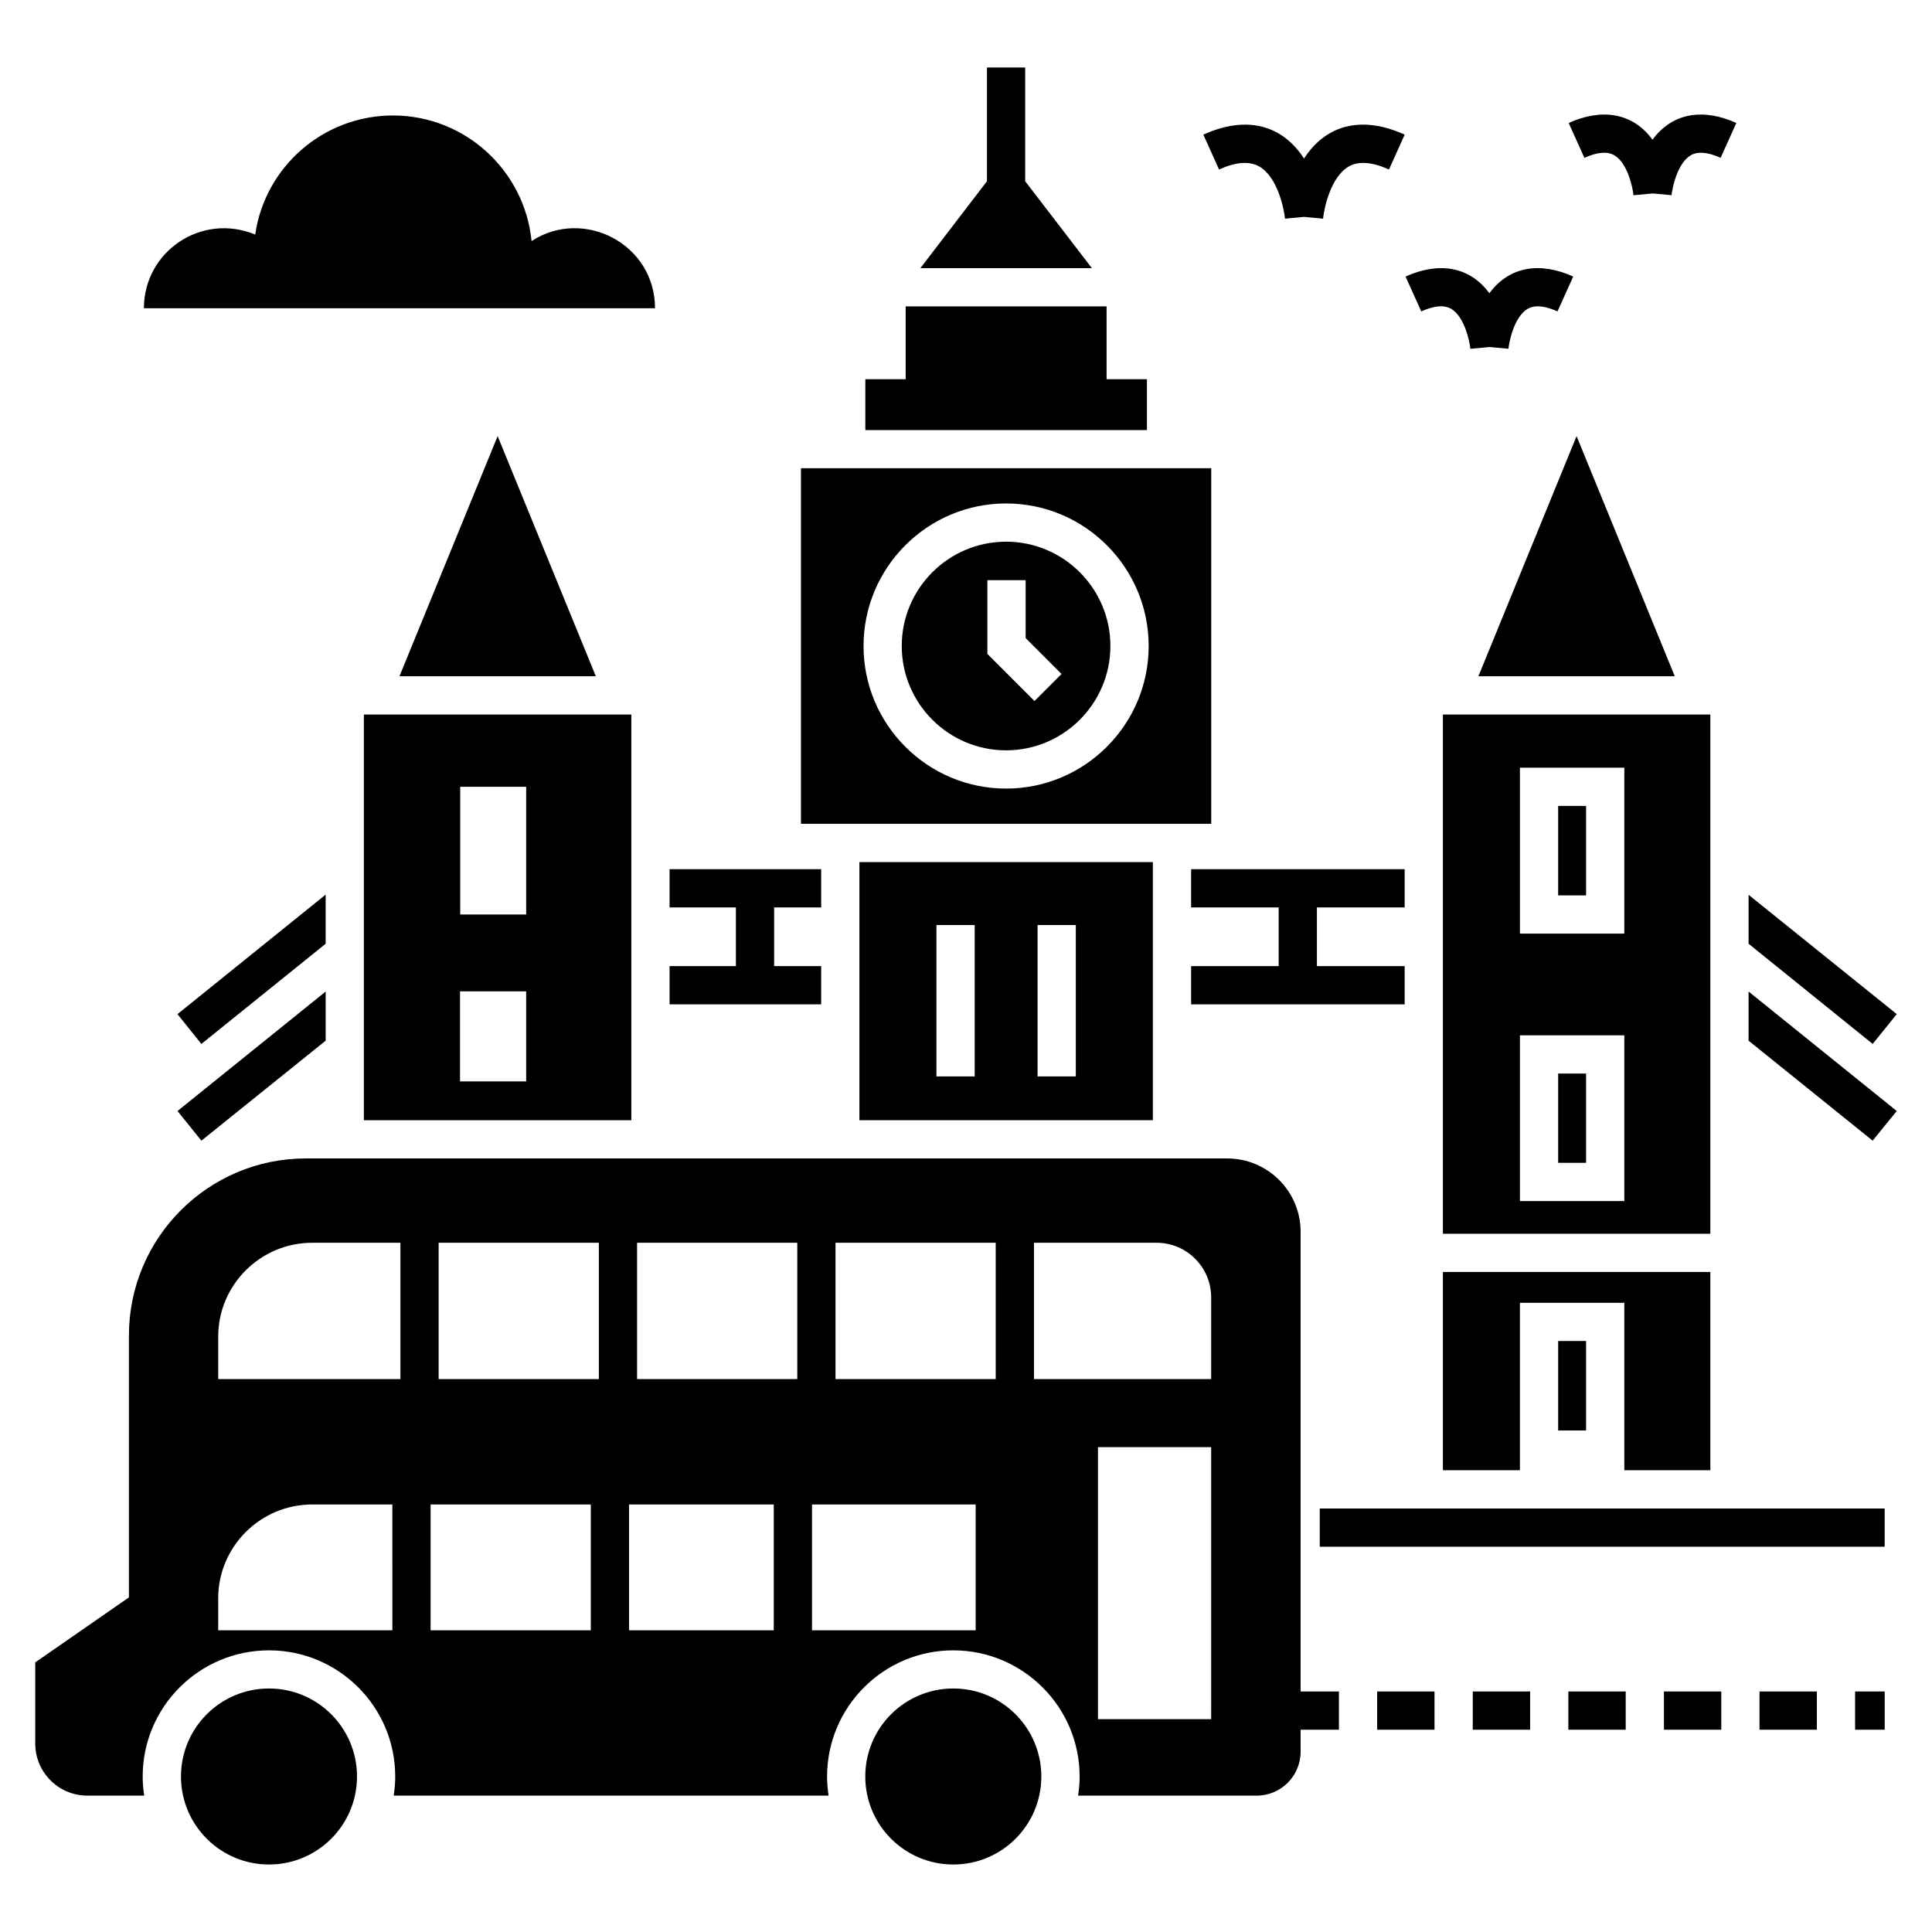 <?xml version="1.0" encoding="UTF-8"?>
<!-- Uploaded to: SVG Repo, www.svgrepo.com, Generator: SVG Repo Mixer Tools -->
<svg fill="#000000" width="800px" height="800px" version="1.1" viewBox="144 144 512 512" xmlns="http://www.w3.org/2000/svg">
 <g>
  <path d="m419.96 614.79c0 12.883-10.445 23.324-23.324 23.324-12.883 0-23.328-10.441-23.328-23.324 0-12.883 10.445-23.324 23.328-23.324 12.879 0 23.324 10.441 23.324 23.324"/>
  <path d="m238.61 614.79c0 12.883-10.445 23.324-23.324 23.324-12.883 0-23.324-10.441-23.324-23.324 0-12.883 10.441-23.324 23.324-23.324 12.879 0 23.324 10.441 23.324 23.324"/>
  <path d="m469.23 451h-244.2c-25.84 0-46.863 21.027-46.863 46.914v69.41l-24.828 17.227v21.48c0 7.648 6.18 13.832 13.832 13.832h15.047c-0.254-1.621-0.406-3.344-0.406-5.066 0-18.441 14.996-33.438 33.488-33.438 18.441 0 33.438 14.996 33.438 33.438 0 1.723-0.152 3.445-0.406 5.066h115.26c-0.254-1.621-0.406-3.344-0.406-5.066 0-18.441 14.996-33.438 33.438-33.438s33.488 14.996 33.488 33.438c0 1.723-0.152 3.445-0.406 5.066h47.32c6.434 0 11.652-5.219 11.652-11.652v-137.75c0.008-10.742-8.707-19.457-19.449-19.457zm-221.25 125.04h-46.156v-8.461c0-13.73 11.195-24.875 24.926-24.875h21.227zm2.129-66.574h-48.281v-11.246c0-13.73 11.195-24.875 24.926-24.875h23.355zm50.461 66.574h-42.457v-33.336h42.457zm2.129-66.574h-42.457v-36.125h42.457zm46.355 66.574h-38.352v-33.336h38.352zm6.234-66.574h-42.457v-36.125h42.457zm47.27 66.574h-43.367v-33.336h43.367zm5.316-66.574h-42.457v-36.125h42.457zm57.102 90.133h-29.996v-72.094h29.992zm0-90.133h-46.969v-36.125h32.477c8.004 0 14.488 6.484 14.488 14.488z"/>
  <path d="m447.95 244.5h-10.691v-19.305h-53.246v19.305h-10.691v13.477h74.629z"/>
  <path d="m433.36 215.06-17.672-23.027v-30.152h-10.133v30.148l-17.641 23.031z"/>
  <path d="m410.62 287.55c-15.246 0-27.648 12.402-27.648 27.648s12.402 27.648 27.648 27.648 27.648-12.402 27.648-27.648-12.406-27.648-27.648-27.648zm7.535 42.23-12.484-12.484v-19.551h10.133v15.355l9.516 9.516z"/>
  <path d="m464.99 268.08h-108.73v94.242h108.73zm-54.363 84.902c-20.836 0-37.781-16.949-37.781-37.781 0-20.836 16.949-37.781 37.781-37.781 20.836 0 37.781 16.949 37.781 37.781 0 20.836-16.949 37.781-37.781 37.781z"/>
  <path d="m371.75 372.47v68.395h77.77v-68.395zm30.551 56.793h-10.133v-40.125h10.133zm26.801 0h-10.133v-40.125h10.133z"/>
  <path d="m240.43 333.36v107.51h70.879v-107.51zm43.012 97.223h-17.531v-23.863h17.531zm0-44.23h-17.48v-33.844h17.48z"/>
  <path d="m249.86 323.22h52.043l-26.023-63.645z"/>
  <path d="m535.79 323.22h52.043l-26.023-63.645z"/>
  <path d="m607.39 419.79 32.883 26.496 6.383-7.856-39.266-31.664z"/>
  <path d="m646.66 412.75-39.266-31.617v12.973l32.883 26.547z"/>
  <path d="m197.37 446.29 32.934-26.496v-13.023l-39.266 31.664z"/>
  <path d="m230.3 381.09-39.266 31.664 6.332 7.902 32.934-26.547z"/>
  <path d="m556.93 357.58h7.398v23.711h-7.398z"/>
  <path d="m556.93 428.5h7.398v23.66h-7.398z"/>
  <path d="m526.38 470.96h70.879v-137.6h-70.879zm20.418-123.52h27.664v43.977h-27.664zm0 70.93h27.664v43.926h-27.664z"/>
  <path d="m556.93 499.38h7.398v23.711h-7.398z"/>
  <path d="m526.38 533.63h20.418v-44.383h27.664v44.383h22.797v-52.539h-70.879z"/>
  <path d="m493.75 543.77h149.71v10.133h-149.71z"/>
  <path d="m459.66 400.03v10.133h56.59v-10.133h-23.254v-15.551h23.254v-10.137h-56.59v10.137h23.203v15.551z"/>
  <path d="m361.62 400.03h-12.465v-15.551h12.465v-10.137h-40.176v10.137h17.578v15.551h-17.578v10.133h40.176z"/>
  <path d="m508.96 592.26h15.199v10.133h-15.199z"/>
  <path d="m635.62 592.26h7.848v10.133h-7.848z"/>
  <path d="m559.63 592.26h15.199v10.133h-15.199z"/>
  <path d="m534.3 592.26h15.199v10.133h-15.199z"/>
  <path d="m610.29 592.26h15.199v10.133h-15.199z"/>
  <path d="m584.96 592.26h15.199v10.133h-15.199z"/>
  <path d="m483.63 592.26h15.199v10.133h-15.199z"/>
  <path d="m284.87 207.88c-1.836-18.641-17.586-33.277-36.73-33.277-18.531 0-33.945 13.688-36.508 31.555-14.277-5.894-29.496 4.523-29.496 19.531h135.45c0-16.984-18.871-26.809-32.719-17.809z"/>
  <path d="m477.75 188.14c4.727 2.734 6.5 10.898 6.785 13.812l5.012-0.477 5.078 0.473c0.285-2.914 2.062-11.074 6.785-13.812 2.602-1.504 6.191-1.238 10.684 0.781l4.164-9.238c-11.941-5.383-21.164-2.207-26.68 6.34-5.488-8.504-14.699-11.746-26.68-6.34l4.164 9.238c4.488-2.019 8.082-2.281 10.688-0.777z"/>
  <path d="m528.56 225.84c3.504 2.027 4.894 8.496 5.102 10.602l5.09-0.477 4.996 0.461c0.16-1.699 1.477-8.469 5.086-10.574 1.859-1.082 4.516-0.855 7.918 0.676l4.164-9.238c-8.469-3.82-16.738-2.981-22.215 4.426-5.481-7.406-13.75-8.242-22.215-4.426l4.164 9.238c3.391-1.531 6.043-1.766 7.91-0.688z"/>
  <path d="m571.79 185.14c3.504 2.027 4.894 8.496 5.102 10.602l5.09-0.477 4.996 0.461c0.16-1.699 1.48-8.469 5.086-10.574 1.855-1.082 4.527-0.859 7.918 0.676l4.164-9.238c-8.41-3.793-16.707-3.016-22.215 4.426-5.461-7.383-13.711-8.258-22.215-4.426l4.164 9.238c3.391-1.535 6.047-1.762 7.91-0.688z"/>
 </g>
</svg>